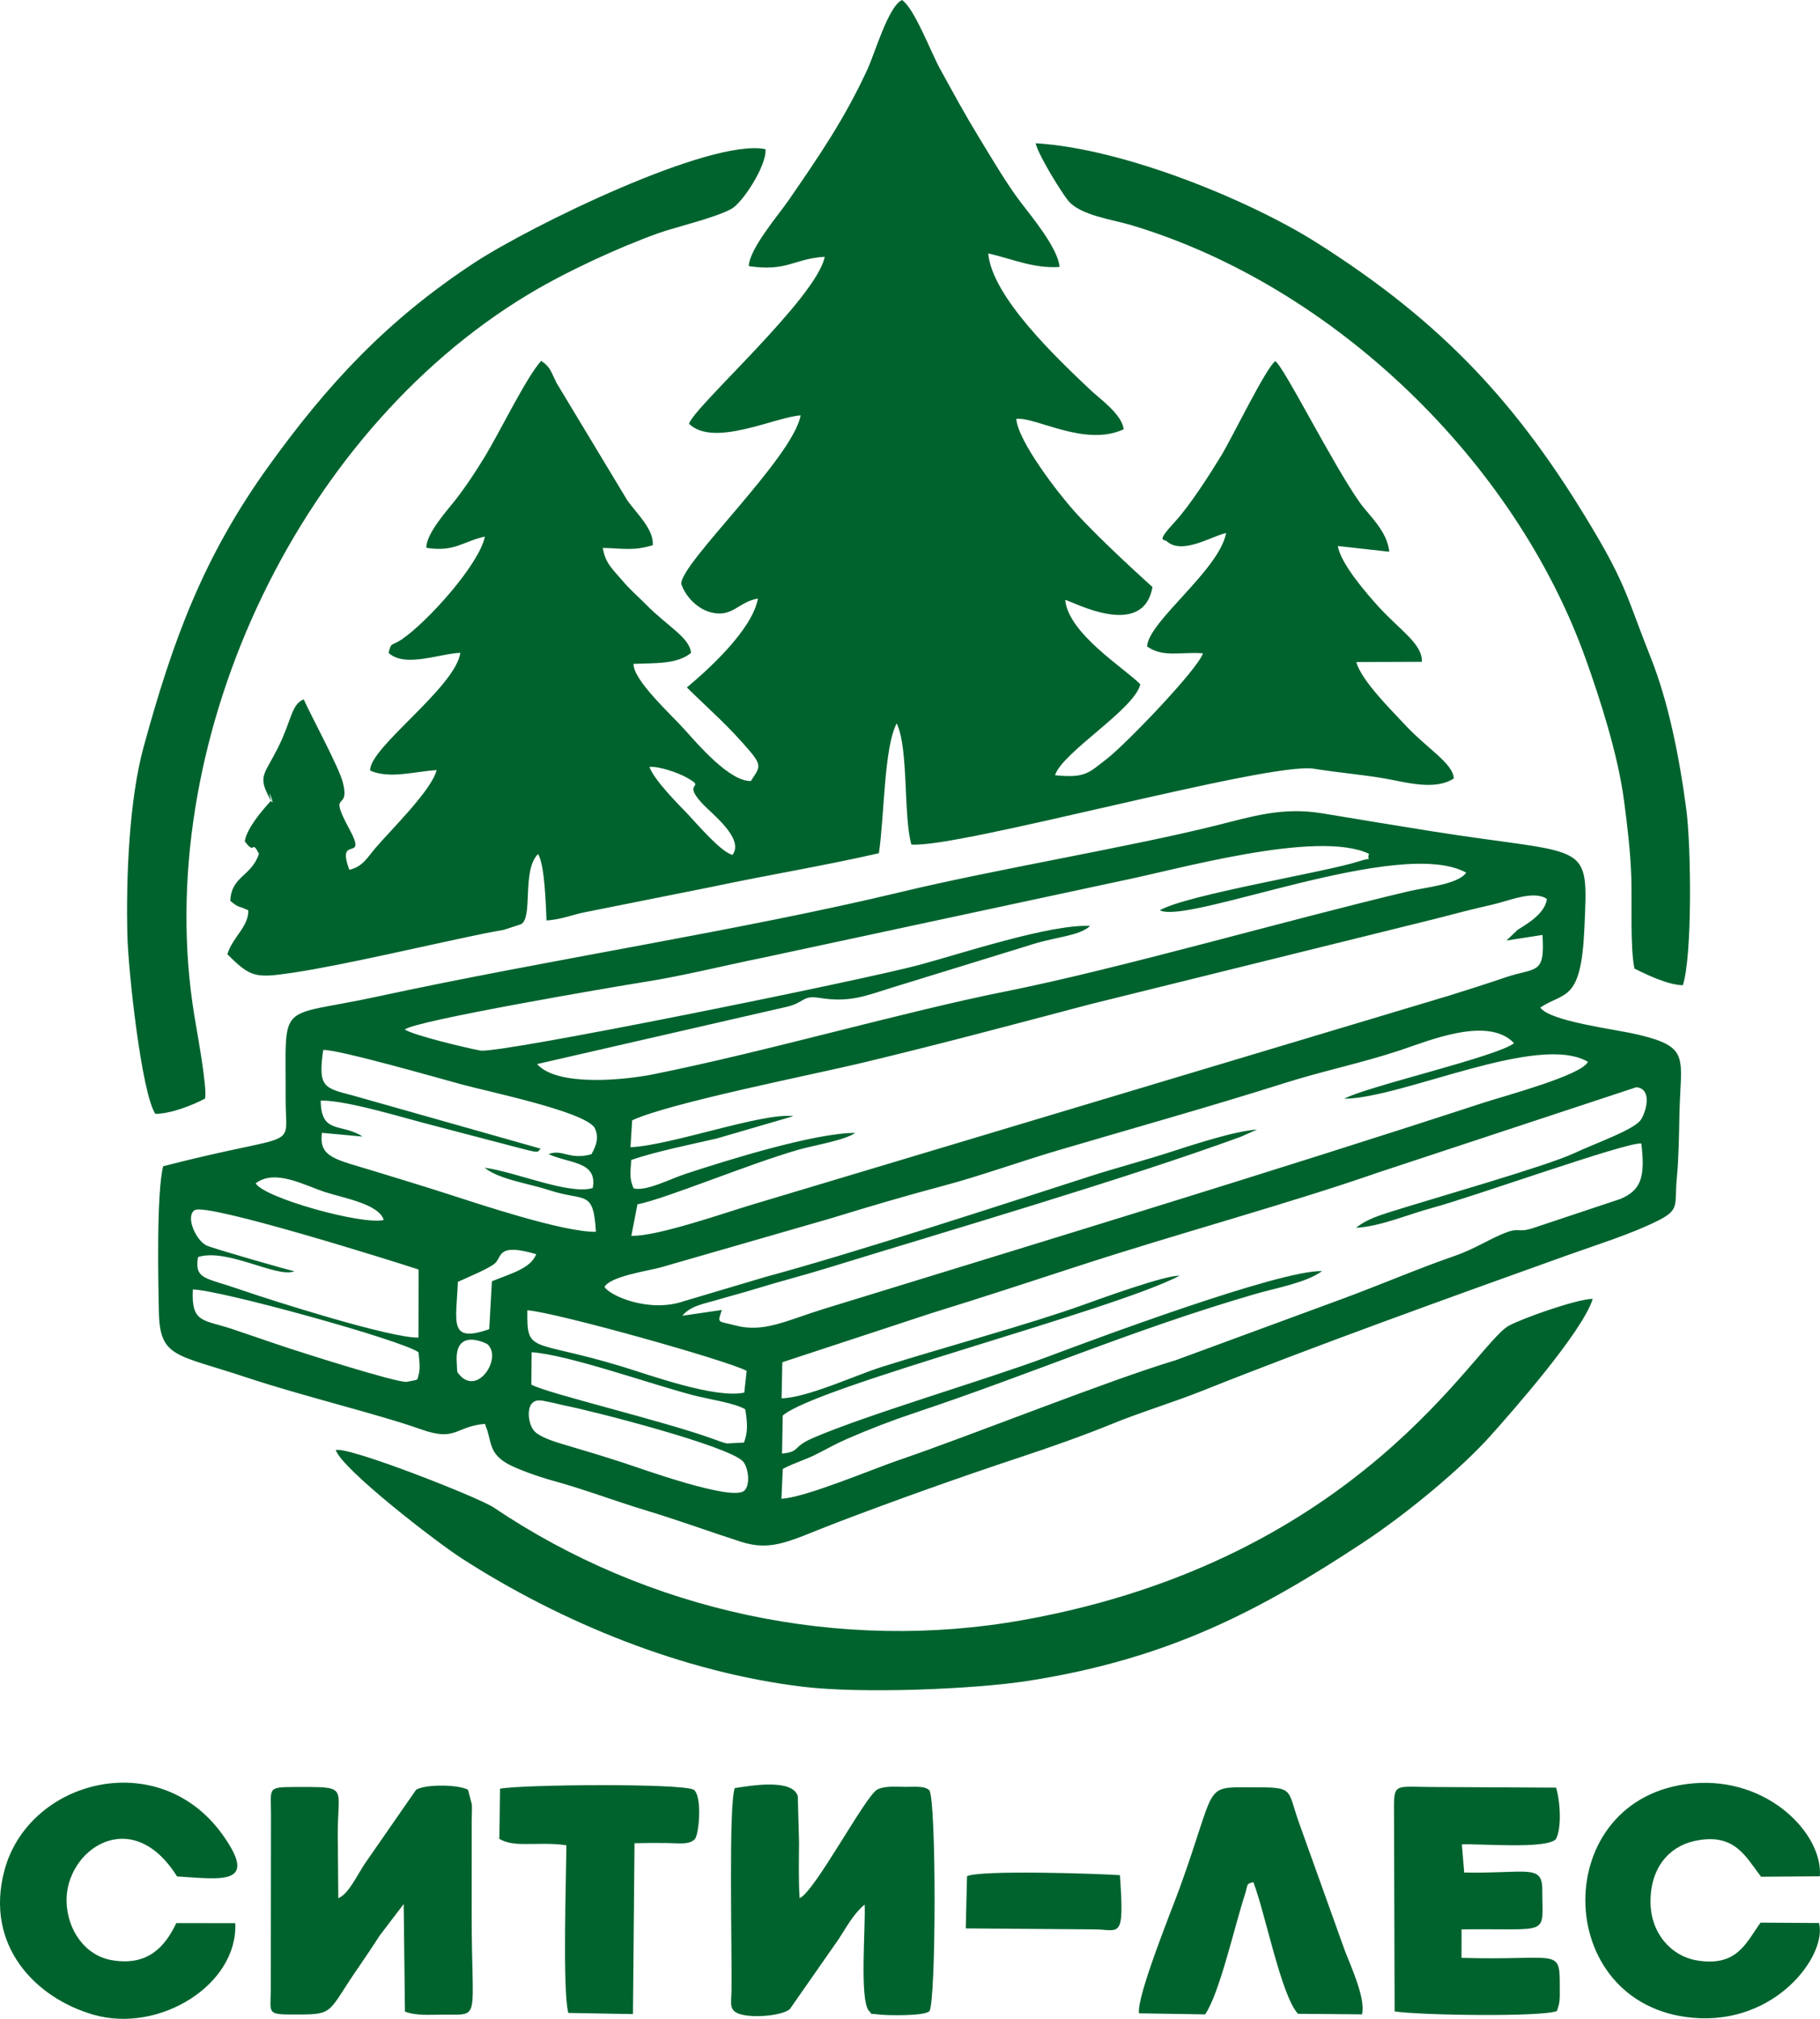 <?xml version="1.0" encoding="UTF-8"?> <svg xmlns="http://www.w3.org/2000/svg" xmlns:xlink="http://www.w3.org/1999/xlink" xmlns:xodm="http://www.corel.com/coreldraw/odm/2003" xml:space="preserve" width="204.714mm" height="226.97mm" version="1.1" style="shape-rendering:geometricPrecision; text-rendering:geometricPrecision; image-rendering:optimizeQuality; fill-rule:evenodd; clip-rule:evenodd" viewBox="0 0 12607.63 13978.33"> <defs> <style type="text/css"> .fil0 {fill:#00632E} </style> </defs> <g id="Layer_x0020_1">  <path class="fil0" d="M11321.97 6705.94c84.5,42.61 233.72,114.46 335.86,115.65 66.83,-211.78 56.12,-967.51 24.51,-1210.16 -48.15,-369.54 -125.96,-754.55 -246.93,-1057.84 -161.2,-404.18 -165.02,-494.24 -407.74,-900.49 -503.24,-842.31 -1024.29,-1416.58 -1913.23,-1976.95 -447.8,-282.28 -1320.37,-647.44 -1940.72,-684.25 23.65,91.71 183.68,346.71 226.81,398.56 84.07,101.05 306.44,129.54 436.87,168.59 1398.75,418.81 2656.96,1631.04 3148.04,3005.56 98.96,277 221.37,656.13 264.09,974.85 22.79,170.08 46.38,367.03 51.32,544.99 4.7,169.31 -8.81,469.69 21.14,621.49zm-6942.85 1051.3l-11.65 186.05c283.59,-12.53 913.16,-241.38 1128.96,-215.27l-530.75 154.72c-174.63,40.03 -438.78,94.03 -593,149.14 -5.61,93.99 -14,124.33 16.34,196.17 85.71,23.18 252.87,-65.15 362.02,-100.96 293.53,-96.29 892.27,-282.58 1173.51,-283.19 -66.62,49.96 -290.87,87.39 -390.67,115.94 -350.14,100.14 -915.29,338.15 -1118.15,379.05l-42.29 217.81c175.04,6.4 653.58,-161 827.56,-213.07l4834.54 -1449.16c135.87,-42.61 261.98,-82.27 391.75,-126.64 211.51,-72.32 276.89,-12.39 257.91,-294.38l-249.76 38.76 77.68 -74.09c47.63,-31.11 189.64,-106.53 202.62,-213.77 -92.1,-62.7 -260.47,12.7 -379.95,39.73 -141.63,32.05 -266.9,64.7 -396.4,98.7l-2388.27 590.71c-529.36,139.82 -1025.62,272.6 -1574.65,404.54 -346.23,83.2 -1340.65,278.92 -1597.35,399.19zm-1574.58 -628.71c62.31,40.35 419.27,125.96 522.78,145.48 127.92,24.12 2633.26,-484.11 3037.86,-592.28 293.07,-78.36 908.09,-283.9 1186.76,-270.86 -81.81,74.44 -234.93,70.76 -443.69,141.13l-928.61 285.99c-186.25,58.34 -295.19,105.01 -503.05,71.22 -120.79,-19.64 -100.67,33.83 -231.18,62.9l-1724.93 395.47c139.48,158.88 610.93,109.57 800.32,71.7 782.54,-156.47 1735.8,-433.17 2441.44,-573.88 794.3,-158.39 1949.46,-494.24 2801.21,-695.45 106.83,-25.23 340.16,-46.81 392.9,-127.99 -458.14,-252.5 -1926.52,362.39 -2121.76,260.78 181.88,-106.69 1148.13,-264.43 1373.99,-337.53 125.11,-40.49 52.64,10.46 74.83,-53.63 -360.17,-169.93 -1336.47,111.47 -1723.88,188.89l-2471.45 529.96c-282.55,57.29 -558,126.79 -822.37,168.35 -198.19,31.16 -1603.18,270.29 -1661.16,329.75zm1382.9 1781.97c40.44,63.88 312.57,181.02 550.41,98.69l564.77 -167.88c612.89,-165.4 1628.55,-496.75 2246.75,-696.31 181.32,-58.53 373.39,-108.31 566.7,-171.04 138.74,-45.03 437.97,-143.48 591.8,-153.07l-111.13 49.49c-797.14,291.56 -2043.3,656.07 -2866.96,909.75 -170.97,52.66 -338.32,94.99 -504.21,146.4 -79.78,24.73 -167.41,47.18 -254.21,72.99 -97.78,29.07 -186.05,40.39 -244.89,110.73l274.12 -40.2c-32.63,96.14 -30.17,74.57 94.62,107.49 197.55,52.11 354.19,-35.5 611.75,-114.72 1489.18,-458.06 3091.02,-944.34 4568.62,-1427.33 139.75,-45.68 685.22,-190.86 724.21,-283.69 -346.25,-202.06 -1279.67,251.51 -1687.71,255.87 146.11,-82.68 1061.61,-291.96 1176.29,-384.95 -181.14,-191.16 -594.89,-14.89 -791.6,50.09 -271.18,89.58 -532.17,141.99 -800.18,226.98 -506.17,160.49 -1062.95,316.4 -1569.82,465.89 -250.83,73.98 -550.15,180.5 -776.48,240.42 -275.49,72.93 -529.31,148.2 -798.4,230.71l-1180.22 340.06c-88.08,23.16 -344.15,61.04 -384.24,133.64zm-441.23 -957.02c-32.15,21.65 12.1,37.7 -161.61,-8.22l-569.82 -149.29c-190.9,-47 -608.41,-179.14 -793.06,-175.68 1.33,237.46 146.2,153.36 289.62,249.23l-280.9 -25.99c-24.6,173.84 100.09,184.2 364.7,266.21 166.69,51.67 317.39,96.16 495.34,153.59 226.72,73.16 813.28,269.34 1037.57,265.51 -17.68,-297.11 -74.85,-206.99 -319.55,-287.06 -153.69,-50.28 -346.04,-73.47 -451.86,-156.46 211.52,26.49 583.95,190.09 749.43,140.46 34.92,-186.31 -162.16,-168.54 -306.09,-234.69 96.28,-38.14 139.64,43.22 297.01,0.79 35.97,-62.33 53.77,-123.07 20.74,-185.81 -81.68,-112.72 -722.06,-244.1 -921.74,-298.29 -143.48,-38.94 -857.86,-243.67 -957.18,-237.92 -36.41,258.03 3.59,262.65 205.38,315.11l1302.05 368.51zm-1707.22 848.36c-115.42,51.2 -468.72,-163.84 -667.59,-97.89 -24.55,155.44 49.36,140.73 281.38,221.23 243.67,84.54 1057.22,340.93 1245.99,336.19l1.04 -471.29c-167.97,-55.36 -1466.53,-463.19 -1550.73,-411.35 -66.3,40.82 5.34,206.61 80.99,244.87 34.43,17.42 571.2,171.98 608.92,178.24zm1644.98 916.32c-34.64,37.64 -25.15,146.81 20.1,193.48 36.59,37.73 134.61,70.23 196.21,88.24 152.8,44.68 272.73,81.16 414.47,126.9 115.11,37.15 764.05,274.11 842.76,193.37 43.39,-44.52 24.33,-162.33 -10.04,-200.66 -96.56,-107.66 -1039.69,-349.84 -1240.61,-388.94 -33.17,-6.46 -66.45,-16.94 -109.42,-24.58 -42.62,-7.58 -81.55,-22.49 -113.47,12.18zm-793.17 -167.36c23.75,-68.64 16.26,-102.43 8.36,-187.73 -118.12,-85.76 -1387.29,-434.73 -1563.48,-434.64 -11.69,235.4 73.24,207.02 274.17,274.1 142.67,47.62 266.77,91.76 404.96,137.01 78.94,25.85 719.53,230.78 800.37,228.57l57.05 -10.82c4.88,-1.13 12.69,-3.58 18.57,-6.49zm789.99 36.08c104.46,60.31 930.08,254.24 1269.43,379.82 23.22,8.6 62.63,23.55 85.34,27.54l118.16 -6.11c28.21,-73.87 24.06,-135.28 9.03,-230.12 -70.62,-43.45 -260.3,-71.21 -361.38,-97.74 -301.02,-79.03 -862.47,-279.33 -1118.56,-297.71l-2.02 224.33zm1475.16 55.4l16.17 -150.51c-123.3,-69.06 -1316.25,-404.21 -1518.95,-419.63 -4.19,305.08 24.19,198.43 652.1,388.57 187.97,56.92 647.26,225.15 850.68,181.57zm-1984.01 -766.87c-11.54,280.24 -66.45,426.53 217.15,327.73l18.5 -331.7c144.13,-58.41 266.35,-88.89 307.29,-187.54 -269.03,-78.62 -236.06,14.45 -283.37,60.52 -37.88,36.87 -190.26,99.07 -259.57,130.99zm-1400.89 -682.05c59.2,101.09 735.57,289.48 887.05,253.93 -31.2,-110.61 -281.95,-153.13 -405.08,-193.1 -145.62,-47.28 -346.66,-163.36 -481.97,-60.83zm3303.81 -2274.49c82.72,-114.63 -145.49,-284.54 -213.55,-359.11 -144.14,-157.93 42.93,-93.33 -105.67,-176.73 -55.89,-31.37 -190.28,-79.25 -256.8,-72.94 33.96,93.49 197.15,254.99 264.55,325.8 62.25,65.39 232.26,266.76 311.47,282.98zm-1881.22 3611.78c127.3,121.92 284.33,-133.75 182.37,-223.91 -3.4,-3.01 -229.14,-121.12 -211.99,125.65 5.52,79.35 -5.66,58.8 29.62,98.26zm2225.7 -98.61l-5.08 249.99c178.29,-4.34 508.77,-158.81 691.81,-216.82 408.33,-129.41 1031.32,-298.25 1397.03,-430.14 104.97,-37.86 576.08,-209.2 667.83,-201.68 -467.49,243.05 -2522.05,767.98 -2748.8,968.08l-4.74 262.99c127.59,-13.27 69.68,-44 204.15,-103.42 361.11,-159.55 1213.84,-408.99 1632.14,-565.6 304.4,-113.97 1606.78,-601.92 1904.73,-594.56 -110.86,81.53 -316.46,115.88 -468.41,160.2 -851.68,248.41 -1533.27,548.08 -2353.17,821.45 -153.7,51.25 -314.9,112.81 -472.12,181.58 -79.51,34.78 -133.03,66.5 -215.78,108.15 -65.05,32.74 -157.7,61 -226.24,98.65l-9.42 206.03c156.72,-5.03 637.42,-207.08 801.96,-263.27 526.73,-179.89 1449.84,-551.77 1929.55,-695.79l1163.18 -428.07c259.83,-96.14 513.52,-205.56 768.85,-294.07 148.04,-51.31 248.74,-122.61 360.92,-163.71 88.61,-32.47 79.87,4.87 182.86,-29.05l605.61 -201.99c139.96,-60.11 172.87,-148.25 143.63,-383.72 -103.79,-10.34 -1155.81,367.22 -1450.91,446.73 -162.43,43.77 -358.1,128.31 -524.66,137.3 59.68,-51.41 149.47,-82.32 224.61,-106.21 292.54,-93.01 1090.69,-318.99 1286.68,-410.82 151.2,-70.84 422.39,-164.29 463.8,-235 42.07,-71.83 70.89,-211.33 -34.03,-221.39l-1789.63 590.9c-618.98,215.51 -1396.56,425.4 -2074.24,646.57 -326.88,106.68 -673.04,220.19 -1020.67,327.49l-1031.4 339.21zm570.23 3755.16c7.51,148.93 -36.13,651.06 28.22,734.16 38.06,34.48 -15.98,16.31 77.74,27.55 45.25,5.43 308.41,11.76 342.75,-23.86 46.89,-69.98 48.65,-1457.24 -0.46,-1529.07 -30.21,-31.02 -92.18,-23.92 -167.23,-24.01 -63.41,-0.07 -145.68,-8.21 -194.96,19.77 -82.96,47.1 -431.72,706.33 -536.31,751.28 -8.53,-129.25 -4.72,-256.71 -4.09,-386.09l-8.7 -320.71c-37.11,-121.51 -319.15,-74.01 -436.82,-55.54 -43.45,121.54 -18.45,1120.66 -22.37,1399.19 -1.26,90.1 -20.34,138.99 54.83,164.41 91.87,31.05 294.38,12 348.35,-32.18l339.19 -485.85c55.37,-84.76 101.96,-174.37 179.86,-239.03zm709.32 -196.66l-8.81 361.48 883.89 6.77c182.87,-0.41 216.01,83.52 184.04,-375.42 -163.23,-10.85 -966.55,-36.85 -1059.12,7.17zm-3239.62 -257.35c-30.18,-45.06 -18.26,32.35 157.88,34.54 105.25,1.31 201.4,-7.17 306.23,8.84 -0.98,218.97 -27.51,1004.2 13.32,1160.8l447.88 7.99 10.89 -1182.91c81.06,-2.34 151.51,-2.38 223.44,-1.4 95.14,1.3 154.85,12.83 194.14,-26.92 28.76,-29.1 53.69,-292.67 -6.22,-341.63 -77.33,-46.53 -1190.46,-36.96 -1343.15,-7.71l-4.4 348.41zm4430.89 1206.89l458.04 7.29c99.07,-142.57 204.38,-611.2 272.83,-820.51 26.16,-79.98 7.83,-82.78 61.23,-94.79 81.68,209.81 192.48,786.2 309.44,911.28l443.39 3.79c27.73,-111.2 -84,-346.44 -122.12,-449.86l-309.5 -863.08c-93.83,-257.65 -26.26,-258.88 -342.96,-259.24 -330.01,-0.38 -228.58,-18.88 -488.76,698.23 -54.71,150.79 -298.73,748.85 -281.6,866.9zm1766.72 -1335.28l4.05 1322.01c167.23,26.47 1010.88,39.99 1123.72,-2.21 23.25,-61.09 20.4,-85.75 20.36,-168.43 -0.12,-277.07 -6.55,-179.93 -680.77,-200.09l0.31 -197.21c627.01,-8.05 558.71,54.42 559.22,-275.98 0.28,-179.13 -112.44,-108.81 -540.9,-117.65l-16.16 -195.14c130.83,-4.99 581.36,34.01 650.43,-34.91 42.27,-72.73 31.59,-261.58 2.4,-357.6l-880.6 -4.66c-262.49,-2.17 -242.07,-30.94 -242.08,231.86zm-8027.05 710.98l-408.42 -0.46c-78.09,162.49 -195.71,298.94 -444.74,257.18 -186.29,-31.24 -309.28,-206.99 -315.47,-402.92 -11.38,-360.23 450.07,-681.78 765.17,-177.39 306.65,18.99 568.62,65.93 316.37,-287.56 -441.31,-618.43 -1344.77,-382.63 -1512.19,246.39 -138.49,520.31 215.76,882.81 615.84,998.4 456.57,131.91 1002.45,-206.7 983.43,-633.64zm10971.02 -1.03l-405.15 -2.5c-98.87,136.63 -160.98,309.49 -443.83,260.95 -173.08,-29.71 -316.73,-184.93 -318.36,-403.08 -1.74,-232.82 124.69,-382.31 299.95,-422.04 283.87,-64.36 359.32,109.31 466.11,246.27l407.08 -3.01c22.72,-291.3 -357.71,-690.67 -881.28,-643.26 -996.57,90.25 -985.5,1534.04 0.36,1622.86 578.54,52.13 932.76,-436.12 875.12,-656.2zm-10723.59 -753.41l-1.39 1218.36c-2.67,172.46 -31.15,168.88 200.07,168.53 242.76,-0.37 196.33,-21.91 408.08,-327.6 57.06,-82.38 85.78,-126.43 148.11,-221.56l164.32 -215.46 8.76 744.64c80.72,30.27 176.61,21.03 270.38,20.72 259.13,-0.85 191.63,48.72 191.77,-692.23l0.2 -652.23c0.31,-32.17 2.81,-79.95 1.12,-110.16l-26.14 -101.27c-56.11,-36.11 -290.22,-42.45 -360.1,-0.99l-355.66 512.58c-57.26,86.6 -112.24,208.91 -183.2,238.37l-3.8 -451.31c0.98,-332.56 77.8,-318.7 -307.29,-318.59 -182.91,0.44 -155.09,9.47 -155.22,188.21zm-747.18 -4486.17c-46.25,189.34 -34.41,782.11 -29.41,1009.91 6.99,318.5 118.92,289.89 608.8,452.81 388.49,129.2 908.09,252.71 1207.94,358.99 243.67,86.37 231.61,-18.63 440.68,-38.1 3.54,5.54 6.58,8.12 7.74,18.14 1.16,9.98 5.74,13.49 7.25,18.25 30.95,97.54 21.46,167.66 135.42,235.54 67.47,40.19 224.87,94.77 312.73,118.94 235.49,64.78 428.74,140.31 660.62,210.5 225.03,68.11 425.15,142.27 650.93,214.85 220.36,70.83 344.45,-10.75 662.83,-132.26 402.78,-153.71 853.66,-314.52 1267.69,-451.62 202.77,-67.14 453.15,-155.01 634.77,-230.01 193.67,-79.98 425.54,-149.35 637.78,-234.08 761.91,-304.17 1732.01,-652.85 2516.54,-933.83 226.4,-81.08 443.35,-147.23 630.35,-240.21 158.59,-78.85 114.82,-108.65 133.34,-299.68 11.7,-120.57 15.13,-278.67 17.37,-416.34 6.76,-415.09 85.71,-485.15 -289.44,-574.04 -155.66,-36.88 -606.26,-90.21 -673.88,-186.56 165.14,-112.12 282.19,-31.58 305.09,-543.88 28.01,-626.84 42.7,-502.75 -1051.15,-675.93 -258.05,-40.86 -510.63,-83.37 -765.02,-125.15 -277,-45.49 -483.94,21.81 -734.88,84.24 -601.79,149.72 -1531.43,304.1 -2176.49,459.12 -1112.54,267.37 -2447.82,469.27 -3640.2,726.86 -698.28,150.85 -625.36,11.86 -628.79,705.01 -1.85,373.29 122.83,217.63 -848.63,468.51zm4057.31 -6232.44c268.43,39.46 308.26,-51.34 525.62,-64.76 -55.67,285.88 -906.43,1038.88 -940.07,1156.39 170.74,165.62 596.13,-46.84 773.24,-58.3 -53.7,294.57 -835.58,1026.71 -826.65,1166.6 26.16,83.36 109.51,174.23 208.53,198.19 147.59,35.71 188.09,-74.29 322.25,-96.42 -39.8,219.74 -353.75,499.87 -492.22,615.37 166.33,163.73 282.95,260.35 438.69,443.72 89.24,105.07 58.49,117.99 4.63,204.24 -146.87,3.33 -362.87,-249.03 -460.75,-358.05 -90.19,-100.45 -354.72,-340.8 -352.02,-453.21 152.14,-6.42 301.2,3.75 398.37,-75.75 -8.46,-105.62 -163.62,-184.52 -311.59,-334.73 -57.02,-57.89 -109.29,-101.56 -162.05,-163.78 -68.02,-80.21 -121.99,-123.46 -137.46,-228.66 151.45,4.44 211.25,21.31 345.91,-18.46 9.49,-108 -109.4,-217.54 -175.2,-308.92l-490.46 -813.47c-38.86,-75.73 -40.51,-109.86 -106.92,-154.31 -99.92,107.61 -289.97,497.71 -387.39,657.77 -69.18,113.65 -131.73,208.38 -210.27,309.58 -44.74,57.65 -201.54,229.24 -197.91,327.3 195.72,31.1 250.19,-43.62 405.29,-77.85 -37.88,189.03 -389.87,583.83 -574.27,710.8 -71.42,49.17 -74.54,15.24 -92.64,94.73 113.68,104.38 349.94,4.96 497.12,-0.67 -37,242.65 -632.63,657.07 -625.04,815.28 134.84,60.08 309.91,5.73 460.45,-3.34 -33.76,138.24 -311.62,408.61 -423.98,539.91 -55.69,65.08 -86.77,128.41 -180.47,150.62 -94.41,-251.86 129.84,-42.54 1.25,-279.74 -156.02,-287.79 5.14,-112.77 -45.4,-321.77 -25.46,-105.27 -220.68,-463.49 -272.05,-578.82 -86.64,35.58 -82.47,142.74 -177.23,332.88 -88.33,177.25 -137.08,194.21 -73.31,323.41 83.7,169.57 -16.88,-105.68 25.08,44.52 -63.77,69.93 -166.17,188.03 -183.04,281.6 76.19,104.89 43,-20.3 98.35,86.93 -51.54,157.4 -191.57,153.68 -198.33,325.97 64.64,52.96 49.09,29.97 124.67,65.2 3.1,112.77 -108.4,185.44 -145.14,304.24 163.65,163.73 196.01,166.12 458.21,127.24 343.81,-50.98 946.43,-194.48 1329.48,-272.53 51.6,-10.52 76.02,-13.79 126.55,-23.34l119 -38.65c86.97,-42.74 4.47,-375.48 119.29,-486.35 46.26,75.38 52.96,344.37 58.61,460.2 108.35,-8.02 178.28,-40.67 270.77,-58.37l876.78 -175.11c383.71,-81.66 780.94,-146.53 1154.47,-232.4 38.2,-245.69 34.49,-733.52 123.7,-899.22 83.73,178.71 44.52,629.11 101.31,838.72 313.28,30.66 2477.4,-575.23 2788.62,-524.61 175.1,28.48 334.61,40.07 497,68.76 139.51,24.65 342.49,84.33 471.95,-1.3 -4.48,-106.24 -186.69,-205.96 -350.85,-385.35 -74.58,-81.51 -291.22,-293.15 -324.14,-420.93l453.95 -1.45c5.78,-123.73 -152.93,-219.32 -301.89,-383.66 -72.98,-80.52 -261.22,-294.55 -280,-418.06l356.11 39.67c-14.1,-144.37 -140.74,-251.45 -204.21,-340.79 -187.16,-263.45 -528.51,-946.11 -585.33,-978.53 -59.63,36.64 -304.98,540.13 -372.57,650.74 -76.24,124.77 -214.65,343.15 -321,459.07 -137.14,149.46 -78.17,117.99 -55.37,139.19 107.75,92.6 314.08,-40.6 408.26,-59.12 -49.1,258.23 -537.78,610.83 -547.5,785.43 114.79,78.85 228.59,35.59 387.02,47.2 -35.17,111.26 -535.22,629.3 -660.68,726.69 -135.63,105.28 -153.62,137.81 -364,117.6 50.32,-159.05 549.23,-454.74 590.97,-629.64 -104.59,-108.04 -498.48,-349.87 -520.43,-584.54 57.05,13.43 539.5,277.16 604.47,-89.13 -0.79,-0.9 -351.41,-313.63 -539.33,-522.43 -114.16,-126.84 -393.71,-488.99 -403.76,-641.71 136.41,-15.03 474.48,196.76 743.7,72.03 -11.2,-103.37 -166.34,-211.41 -233.57,-275.19 -220.02,-208.69 -677.98,-638.63 -704.7,-942.41 167.81,37.68 312.57,105.52 494.18,93.7 -10.25,-129.94 -197.29,-353.32 -271.1,-450.45 -97.46,-128.24 -205.63,-312.64 -289.57,-450.18 -93.04,-152.44 -173.74,-300.39 -268.49,-473.11 -62.46,-113.86 -177.51,-419 -262.53,-474.66 -95.63,46.66 -186.84,366.27 -238.81,479.02 -159.44,345.92 -337.45,604.38 -547.26,908.64 -69.99,101.49 -272.51,336.66 -274.9,455.09zm-2861.74 8197.77c51.71,139.38 698.05,636.9 871.11,748.49 687.76,443.47 1531.36,789.44 2365.91,890.03 406.92,49.05 1183.11,17.76 1560.65,-41.1 990.16,-154.39 1624.42,-500.59 2312.45,-952.6 312.92,-205.58 689.9,-520.95 887.93,-742.37 148.41,-165.93 638.71,-720.77 709.84,-949.95 -117.16,2.55 -499.4,139.55 -583.73,187.64 -239.56,136.62 -1025.8,1615.11 -3357.06,2035.41 -1267.72,228.56 -2601.59,-56.33 -3674.25,-779.18 -99.94,-67.35 -1008.53,-425.67 -1092.84,-396.37zm-1249.36 -2328.02c111.76,-1.76 257.37,-60.15 344.15,-105.89 16.65,-73.16 -56.42,-466.41 -74.17,-574.66 -305.27,-1862.03 694.6,-4017.85 2311,-4992.12 262.78,-158.39 624.26,-324.96 900.09,-423.96 126.32,-45.33 387.26,-104.17 508.08,-168.72 77.81,-41.56 247.28,-301.63 237.37,-414.34 -383.9,-77.35 -1634.31,535.36 -2017.36,786.86 -604.31,396.77 -1014.37,838.85 -1421.58,1403.58 -454.72,630.63 -665.08,1204.51 -869.18,1949.04 -98.81,360.45 -122.4,894.59 -112.35,1304.28 6,244.65 97.69,1091.22 193.94,1235.91z"></path> </g> </svg> 